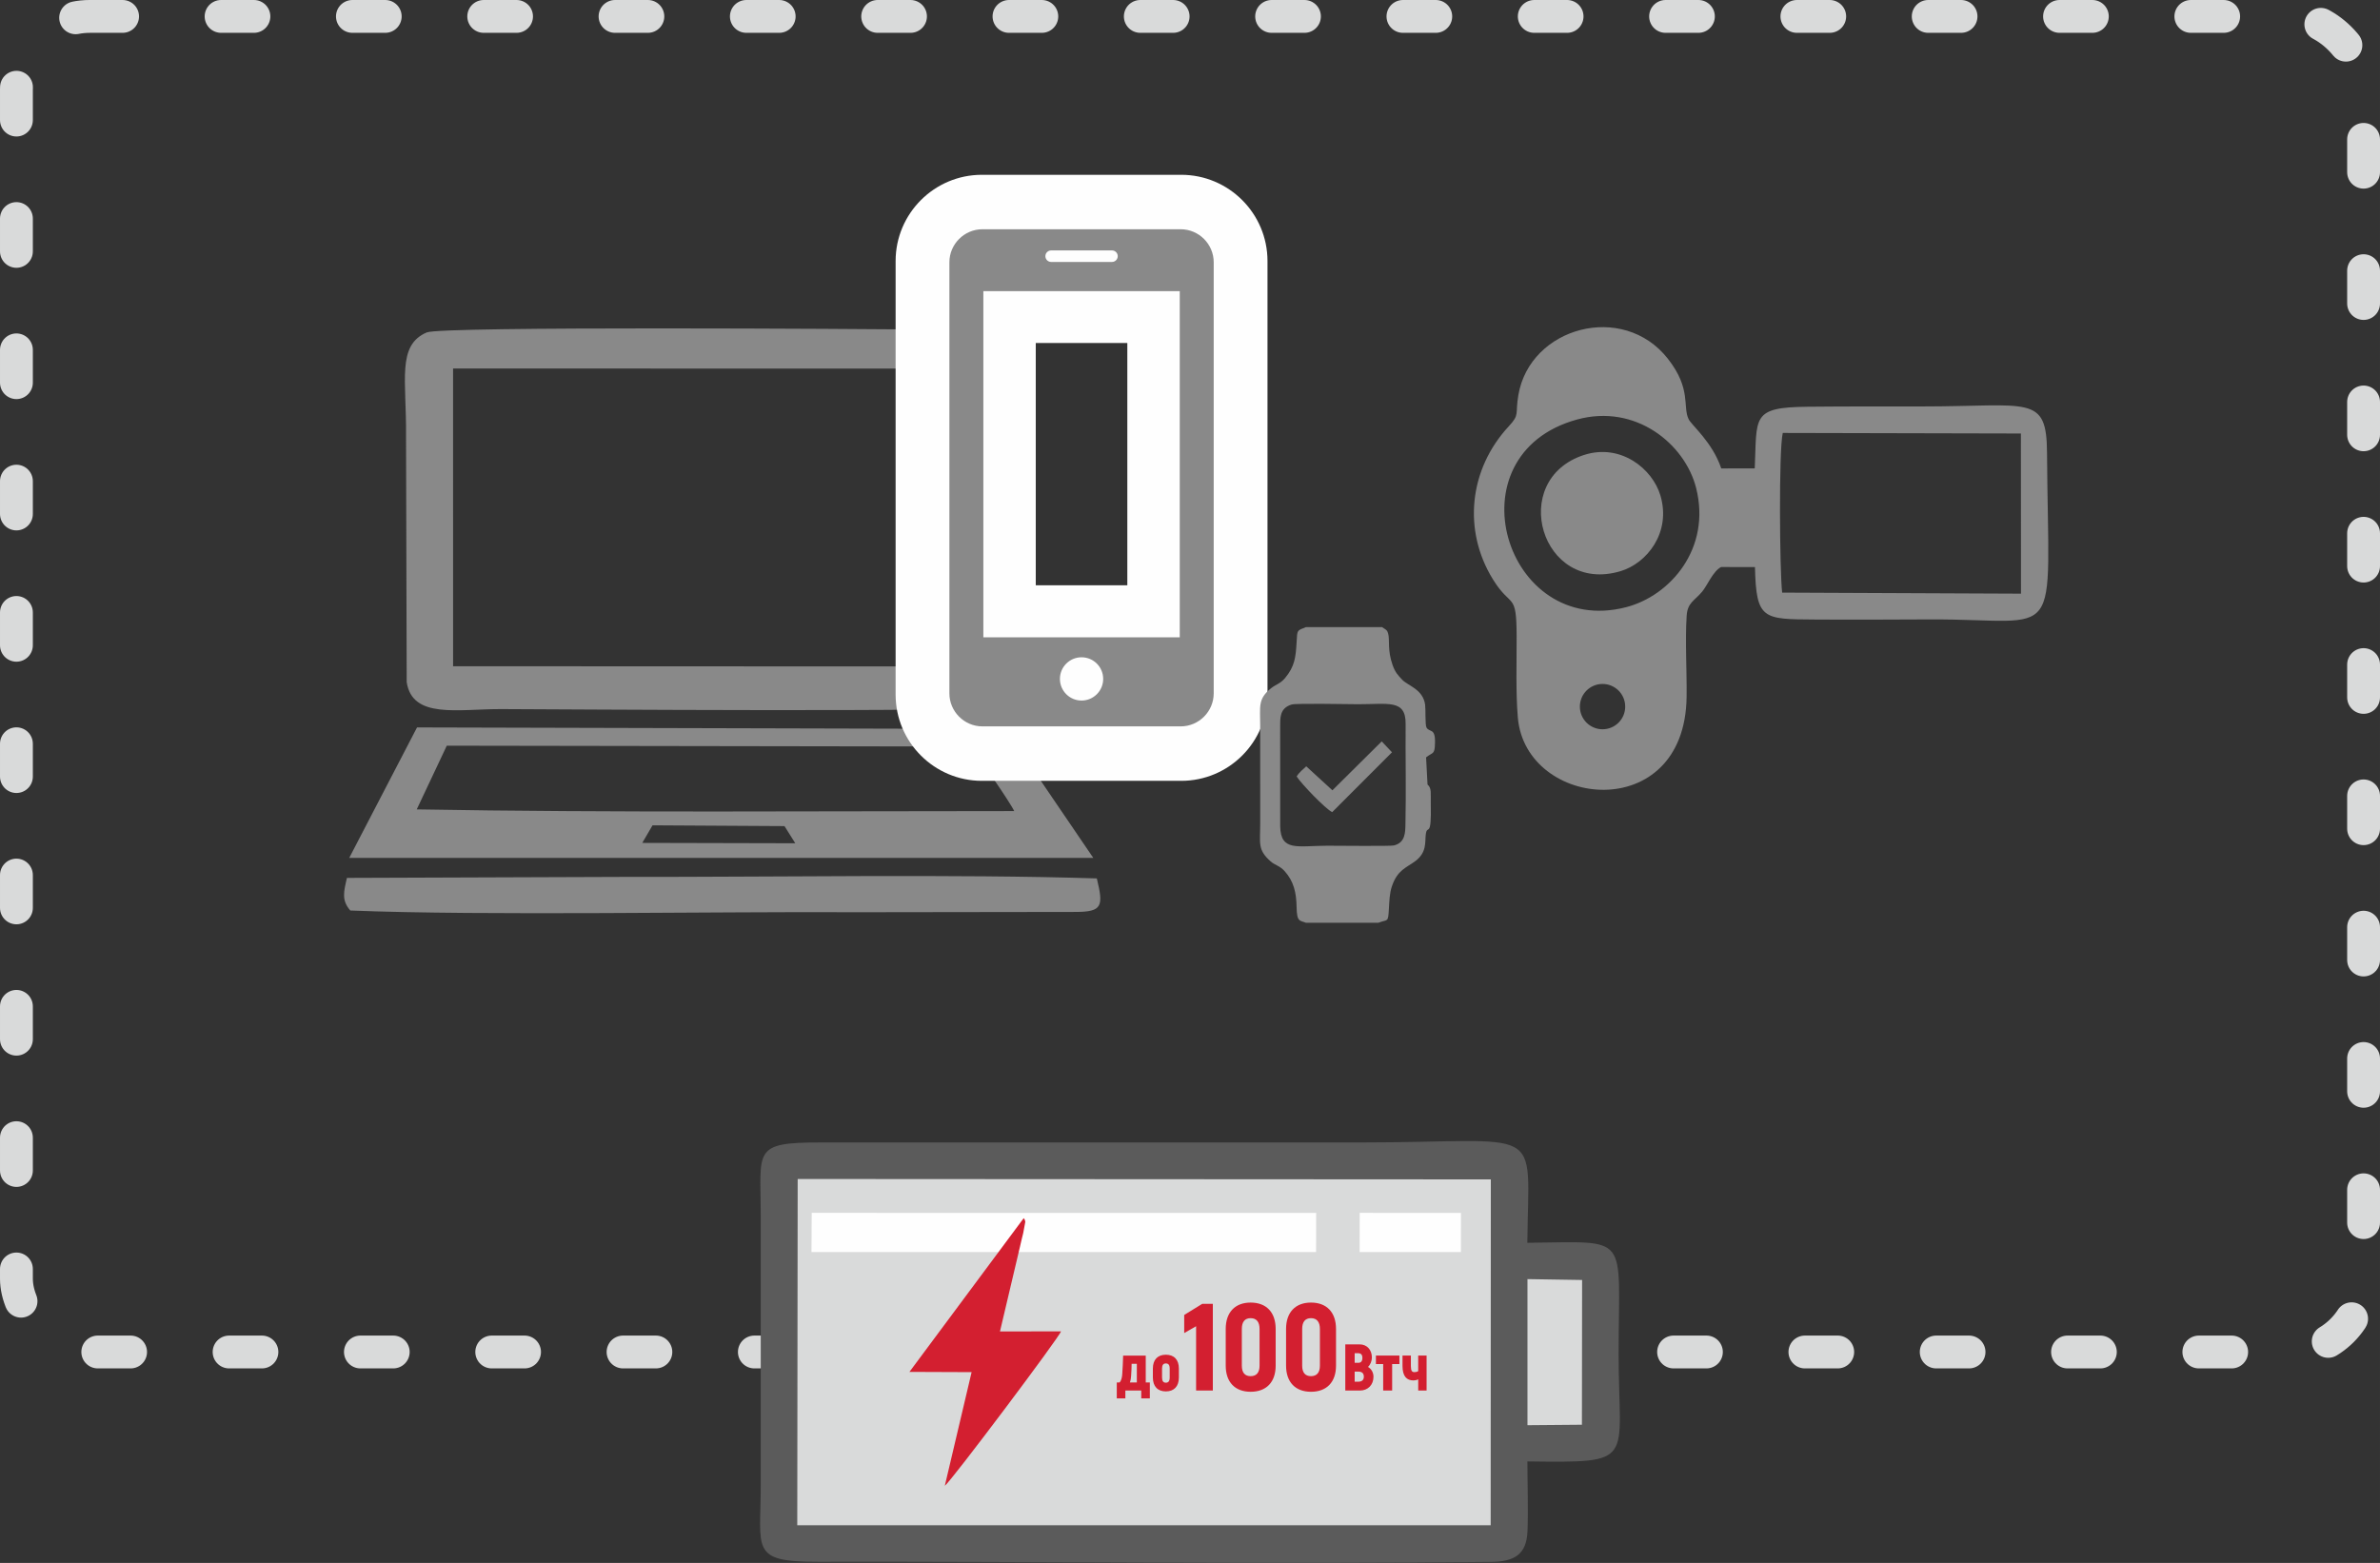 <?xml version="1.0" encoding="UTF-8"?>
<!DOCTYPE svg PUBLIC "-//W3C//DTD SVG 1.1//EN" "http://www.w3.org/Graphics/SVG/1.1/DTD/svg11.dtd">
<!-- Creator: CorelDRAW 2017 -->
<svg xmlns="http://www.w3.org/2000/svg" xml:space="preserve" width="54.372mm" height="35.71mm" version="1.1" style="shape-rendering:geometricPrecision; text-rendering:geometricPrecision; image-rendering:optimizeQuality; fill-rule:evenodd; clip-rule:evenodd"
viewBox="0 0 1546.76 1015.87"
 xmlns:xlink="http://www.w3.org/1999/xlink">
 <rect x="0" y="0" width="1546.76" height="1015.87" fill="#333333" stroke="none"/>
 <defs>
  <style type="text/css">
   <![CDATA[
    .str0 {stroke:#D9DADA;stroke-width:21.34;stroke-linecap:round;stroke-linejoin:round;stroke-miterlimit:22.926;stroke-dasharray:21.336 64.007}
    .fil2 {fill:none}
    .fil1 {fill:#FEFEFE}
    .fil4 {fill:#D9DADA}
    .fil0 {fill:#898989}
    .fil3 {fill:#5B5B5B}
    .fil5 {fill:#D31F30}
    .fil6 {fill:#D31F30;fill-rule:nonzero}
   ]]>
  </style>
 </defs>
 <g id="Слой_x0020_1">
  <g id="_890598560">
   <path class="fil0" d="M1118.55 368.55l22 0.05c0.82,34.33 5.18,33.84 39.19,34.08 24.78,0.17 49.63,0.02 74.42,-0.08 87.73,-0.34 77.04,19.34 76.2,-108.23 -0.25,-38.24 -11.23,-30.2 -81.16,-30.19 -24.81,0 -49.61,-0.06 -74.42,0.19 -36.78,0.38 -32.88,6.4 -34.37,40.07l-21.77 0.03c-5.72,-17.05 -19.17,-27.97 -21.15,-31.91 -4.14,-8.27 2.01,-19.61 -13.6,-39.46 -29.11,-37.02 -89.52,-20.62 -97.11,23.66 -2.18,12.72 1.12,12.41 -6.22,20.31 -25.94,27.96 -29.96,67.66 -10.33,99.46 11.97,19.4 15.34,7.58 15.43,36.9 0.05,16.68 -0.62,36.62 0.78,52.96 5.11,59.58 108.53,70.06 109.68,-13.26 0.23,-16.77 -1.02,-36.64 0.04,-52.88 0.55,-8.57 4.92,-9.58 10.05,-15.67 3.41,-4.06 6.98,-13.25 12.33,-16.03zm-77.06 76c8.13,0 14.73,6.59 14.73,14.73 0,8.14 -6.59,14.73 -14.73,14.73 -8.14,0 -14.73,-6.59 -14.73,-14.73 0,-8.13 6.59,-14.73 14.73,-14.73zm116.73 -59.36l155.22 0.68 -0.06 -104.11 -154.77 -0.36c-2.65,11.72 -2,89.81 -0.39,103.78zm-133.35 -112.5c-82.94,22.81 -46.63,142.28 31.94,121.97 28.75,-7.43 55.45,-38.23 45.49,-77.52 -7.25,-28.61 -39.34,-54.93 -77.43,-44.45z"/>
   <path class="fil0" d="M1029.49 295.71c-49.77,16.08 -27.97,91.02 23.74,75.52 17.07,-5.11 33.04,-25.07 25.87,-49.19 -5.17,-17.4 -25.85,-34.01 -49.61,-26.33z"/>
  </g>
  <path class="fil0" d="M277.34 216.07c-19.58,8.35 -13.1,31.27 -13.46,67.08l0.43 160.23c3.72,24.07 33.2,17.42 61.65,17.51 35.73,0.12 311.01,2.09 321.71,-1.33 18.28,-5.83 12.99,-38.15 12.85,-66.53 -0.13,-26.81 0.17,-53.65 0.06,-80.45 -0.46,-106.21 13.01,-97.73 -61.87,-98.42 -35.33,-0.32 -311.68,-2.23 -321.38,1.91zm-51.87 354.54c-2.1,9.14 -3.6,14.55 2.2,21.2 87.37,3.51 240.37,0.57 329.84,1.12l141.28 -0.19c17.88,0.02 18.35,-3.85 14.04,-21.79 -91.09,-2.91 -212.46,-0.81 -306.41,-0.99l-180.95 0.65zm1.5 -13.01l483.55 0.01 -57.03 -83.81 -382.47 -0.99 -44.05 84.79zm43.87 -31.52c125.49,2.24 262.33,1.08 388.29,1.11 -2.43,-5.44 -24.8,-37.97 -29.02,-41.97l-339.75 -0.54 -19.52 41.4zm146.57 21.78l99.44 0.24 -7.01 -11.15 -85.76 -0.51 -6.67 11.42zm-122.95 -114.82l334.05 0.13 0.02 -193.58 -334.08 -0.08 0.01 193.53z"/>
  <path class="fil1" d="M638.1 113.62l129.6 0c30.89,0 56.04,25.15 56.04,56.04l0 281.82c0,30.89 -25.15,56.04 -56.04,56.04l-129.6 0c-30.89,0 -56.04,-25.15 -56.04,-56.04l0 -281.82c0,-30.89 25.15,-56.04 56.04,-56.04zm35.04 109.33l0 157.49 59.51 0 0 -157.49 -59.51 0z"/>
  <path class="fil0" d="M638.48 149.01l128.84 0c11.81,0 21.47,9.66 21.47,21.48l0 280.17c0,11.81 -9.66,21.47 -21.47,21.47l-128.84 0c-11.81,0 -21.47,-9.66 -21.47,-21.47l0 -280.17c0,-11.81 9.66,-21.48 21.47,-21.48zm44.65 13.76l39.55 0c2.06,0 3.74,1.68 3.74,3.74l0 0c0,2.06 -1.68,3.75 -3.74,3.75l-39.55 0c-2.06,0 -3.74,-1.69 -3.74,-3.75l0 0c0,-2.06 1.68,-3.74 3.74,-3.74zm19.77 264.45c7.76,0 14.06,6.3 14.06,14.06 0,7.76 -6.3,14.06 -14.06,14.06 -7.76,0 -14.06,-6.3 -14.06,-14.06 0,-7.76 6.3,-14.06 14.06,-14.06zm-63.82 -237.99l127.64 0 0 225.03 -127.64 0 0 -225.03z"/>
  <g id="_890591392">
   <path class="fil0" d="M848.69 599.77l47.11 0c6.26,-2.45 6.29,0.26 6.84,-9 0.29,-4.94 0.42,-10.06 1.89,-14.5 3.61,-10.92 9.58,-12.28 15.29,-16.58 7.51,-5.66 6.21,-12.15 6.76,-17.07 0.87,-7.77 3.84,3.96 3.28,-20.93 -0.13,-5.93 0.69,-9.4 -2.11,-11.74l-0.94 -17.68c4.55,-3.61 5.65,-1.51 5.8,-9.61 0.19,-9.78 -3.48,-6.35 -5.54,-9.79 -0.94,-1.57 -0.48,-11.89 -0.88,-14.81 -1.38,-10.14 -11.25,-12.33 -14.92,-16.27 -2.73,-2.93 -4.5,-4.69 -6.19,-9.42 -3.52,-9.88 -1.76,-16.24 -2.91,-20.5 -0.59,-2.19 -1.06,-2.29 -2.7,-3.42l-1.28 -0.86 -49.43 0c-5.92,2.45 -5.63,1.54 -6.09,9.61 -0.57,9.97 -1.16,15.89 -7.54,23.56 -3.02,3.64 -6.13,4.12 -9.4,6.84 -8.36,6.94 -6.7,11.54 -6.74,24.25 -0.03,10.61 0.01,21.22 0.01,31.83 0.01,10.41 -0.01,20.82 0.01,31.23 0.01,13.42 -1.84,17.27 6.68,24.9 2.85,2.55 6.03,2.88 9.2,6.42 5.99,6.69 7.61,14.09 7.76,23.32 0.16,10.11 2.26,8.61 6.05,10.22zm-9.21 -141.86c-8,2.39 -7.42,8.98 -7.5,14.02l0.02 65.1c0.32,16.57 11.02,12.73 30.56,12.67 5.72,-0.02 40.92,0.39 43.3,-0.17 7.62,-1.81 7.43,-8.8 7.54,-14.05 0.48,-21.01 -0.05,-43.8 0.11,-65.07 0.12,-16.07 -11.48,-12.6 -30.97,-12.68 -6.17,-0.02 -40.08,-0.7 -43.07,0.19z"/>
   <path class="fil0" d="M865.94 513.69l-17.01 -15.6c-1.97,1.91 -4.4,3.66 -6.24,6.57 3,4.79 18.74,21.13 23.1,23.21l38.86 -38.9 -6.67 -7.09 -32.05 31.8z"/>
  </g>
  <rect class="fil2 str0" x="10.67" y="10.67" width="1525.42" height="868.09" rx="47.67" ry="47.67"/>
  <path class="fil3" d="M992.61 807.78c0.8,-79.05 12.51,-65.2 -109.14,-65.2l-350.21 -0c-44.64,-0.04 -38.85,4.85 -38.85,47.77l0 175.1c0,41.8 -7.13,49.75 36.98,49.66 143.9,-0.29 295.2,1.78 437.88,0.07 15.16,-0.18 22.83,-4.95 23.44,-19.9 0.59,-14.54 -0.05,-30.68 -0.05,-45.39 71.7,0.88 59.25,0.99 59.28,-70.13 0.02,-78.99 8.36,-72.55 -59.33,-71.98z"/>
  <polygon class="fil4" points="992.7,831.39 992.7,926.33 1028.09,926.03 1028.21,831.96 "/>
  <polygon class="fil4" points="518.41,766.32 518.14,991.36 968.79,991.36 968.89,766.58 "/>
  <polygon class="fil1" points="883.66,788.33 883.62,813.81 949.46,813.81 949.48,788.36 "/>
  <polygon class="fil1" points="527.55,788.33 527.36,813.81 855.31,813.81 855.38,788.36 "/>
  <path class="fil5" d="M591.04 891.7l40.41 0.16 -17.42 73.87c3.8,-2.52 74.97,-97.29 75.52,-100.37l-39.67 0.05 13.05 -55.31c0.71,-2.98 1.33,-5.89 2.08,-8.73l1.32 -7.17c-0.31,-1.76 -0.46,-1.59 -1.04,-2.42l-74.24 99.91z"/>
  <path class="fil6" d="M725.8 908.92l5.57 0 0 -5.1 10.33 0 0 5.1 5.58 0 0 -10.37 -2.66 0 0 -17.45 -14.7 0c-0.09,3.95 -0.3,7.93 -0.56,11.88 -0.13,1.93 -0.43,4.2 -1.76,5.57l-1.8 0 0 10.37zm8.53 -10.37c0.51,-1.46 0.69,-2.83 0.77,-4.12 0.22,-2.66 0.3,-5.31 0.34,-7.97l3.39 0 0 12.09 -4.5 0zm23.37 5.83c5.31,0 8.45,-3.26 8.45,-9.05l0 -5.79c0,-5.79 -3.13,-9 -8.45,-9 -5.32,0 -8.45,3.22 -8.45,9l0 5.79c0,5.79 3.13,9.05 8.45,9.05zm0 -5.66c-1.63,0 -2.49,-1.03 -2.49,-3.39l0 -5.79c0,-2.36 0.86,-3.34 2.49,-3.34 1.63,0 2.49,0.98 2.49,3.34l0 5.79c0,2.36 -0.86,3.39 -2.49,3.39zm131.36 -10.25c1.58,-1.46 2.53,-3.86 2.53,-6.13 0,-5.1 -3.3,-8.53 -7.93,-8.53l-9.35 0 0 30.01 9.48 0c5.15,0 8.83,-3.6 8.83,-8.96 0,-2.7 -1.33,-5.1 -3.56,-6.39zm-6.47 -8.92c1.97,0 2.83,1.03 2.83,3.04 0,2.1 -0.9,3.21 -2.62,3.21l-2.4 0 0 -6.26 2.19 0zm0.13 18.52l-2.32 0 0 -6.56 2.45 0c2.27,0 3.51,1.11 3.51,3.3 0,2.14 -1.24,3.26 -3.64,3.26zm26.75 -16.98l-15.26 0 0 5.53 4.72 0 0 17.19 5.83 0 0 -17.19 4.72 0 0 -5.53zm12.22 0l0 10.12c-0.77,0.56 -2.02,0.64 -2.49,0.64 -1.46,0 -2.27,-0.73 -2.27,-3.99l0 -6.78 -5.44 0 0 6.78c0,6.82 2.83,9.39 7.12,9.39 0.94,0 2.1,-0.21 3.09,-0.73l0 7.29 5.44 0 0 -22.72 -5.44 0zm-140.31 -33.65l-11.76 7.25 0 11.76 7.73 -4.43 0 41.8 10.87 0 0 -56.37 -6.84 0zm31.41 57.18c10.23,0 16.27,-6.28 16.27,-16.99l0 -23.84c0,-10.79 -6.04,-17.15 -16.27,-17.15 -10.15,0 -16.19,6.36 -16.19,17.15l0 23.84c0,10.71 6.04,16.99 16.19,16.99zm0 -10.15c-3.79,0 -5.72,-2.34 -5.72,-6.84l0 -23.84c0,-4.59 1.93,-7.01 5.72,-7.01 3.78,0 5.8,2.42 5.8,7.01l0 23.84c0,4.51 -2.01,6.84 -5.8,6.84zm39.22 10.15c10.23,0 16.27,-6.28 16.27,-16.99l0 -23.84c0,-10.79 -6.04,-17.15 -16.27,-17.15 -10.15,0 -16.19,6.36 -16.19,17.15l0 23.84c0,10.71 6.04,16.99 16.19,16.99zm0 -10.15c-3.79,0 -5.72,-2.34 -5.72,-6.84l0 -23.84c0,-4.59 1.93,-7.01 5.72,-7.01 3.78,0 5.8,2.42 5.8,7.01l0 23.84c0,4.51 -2.01,6.84 -5.8,6.84z"/>
 </g>
</svg>
